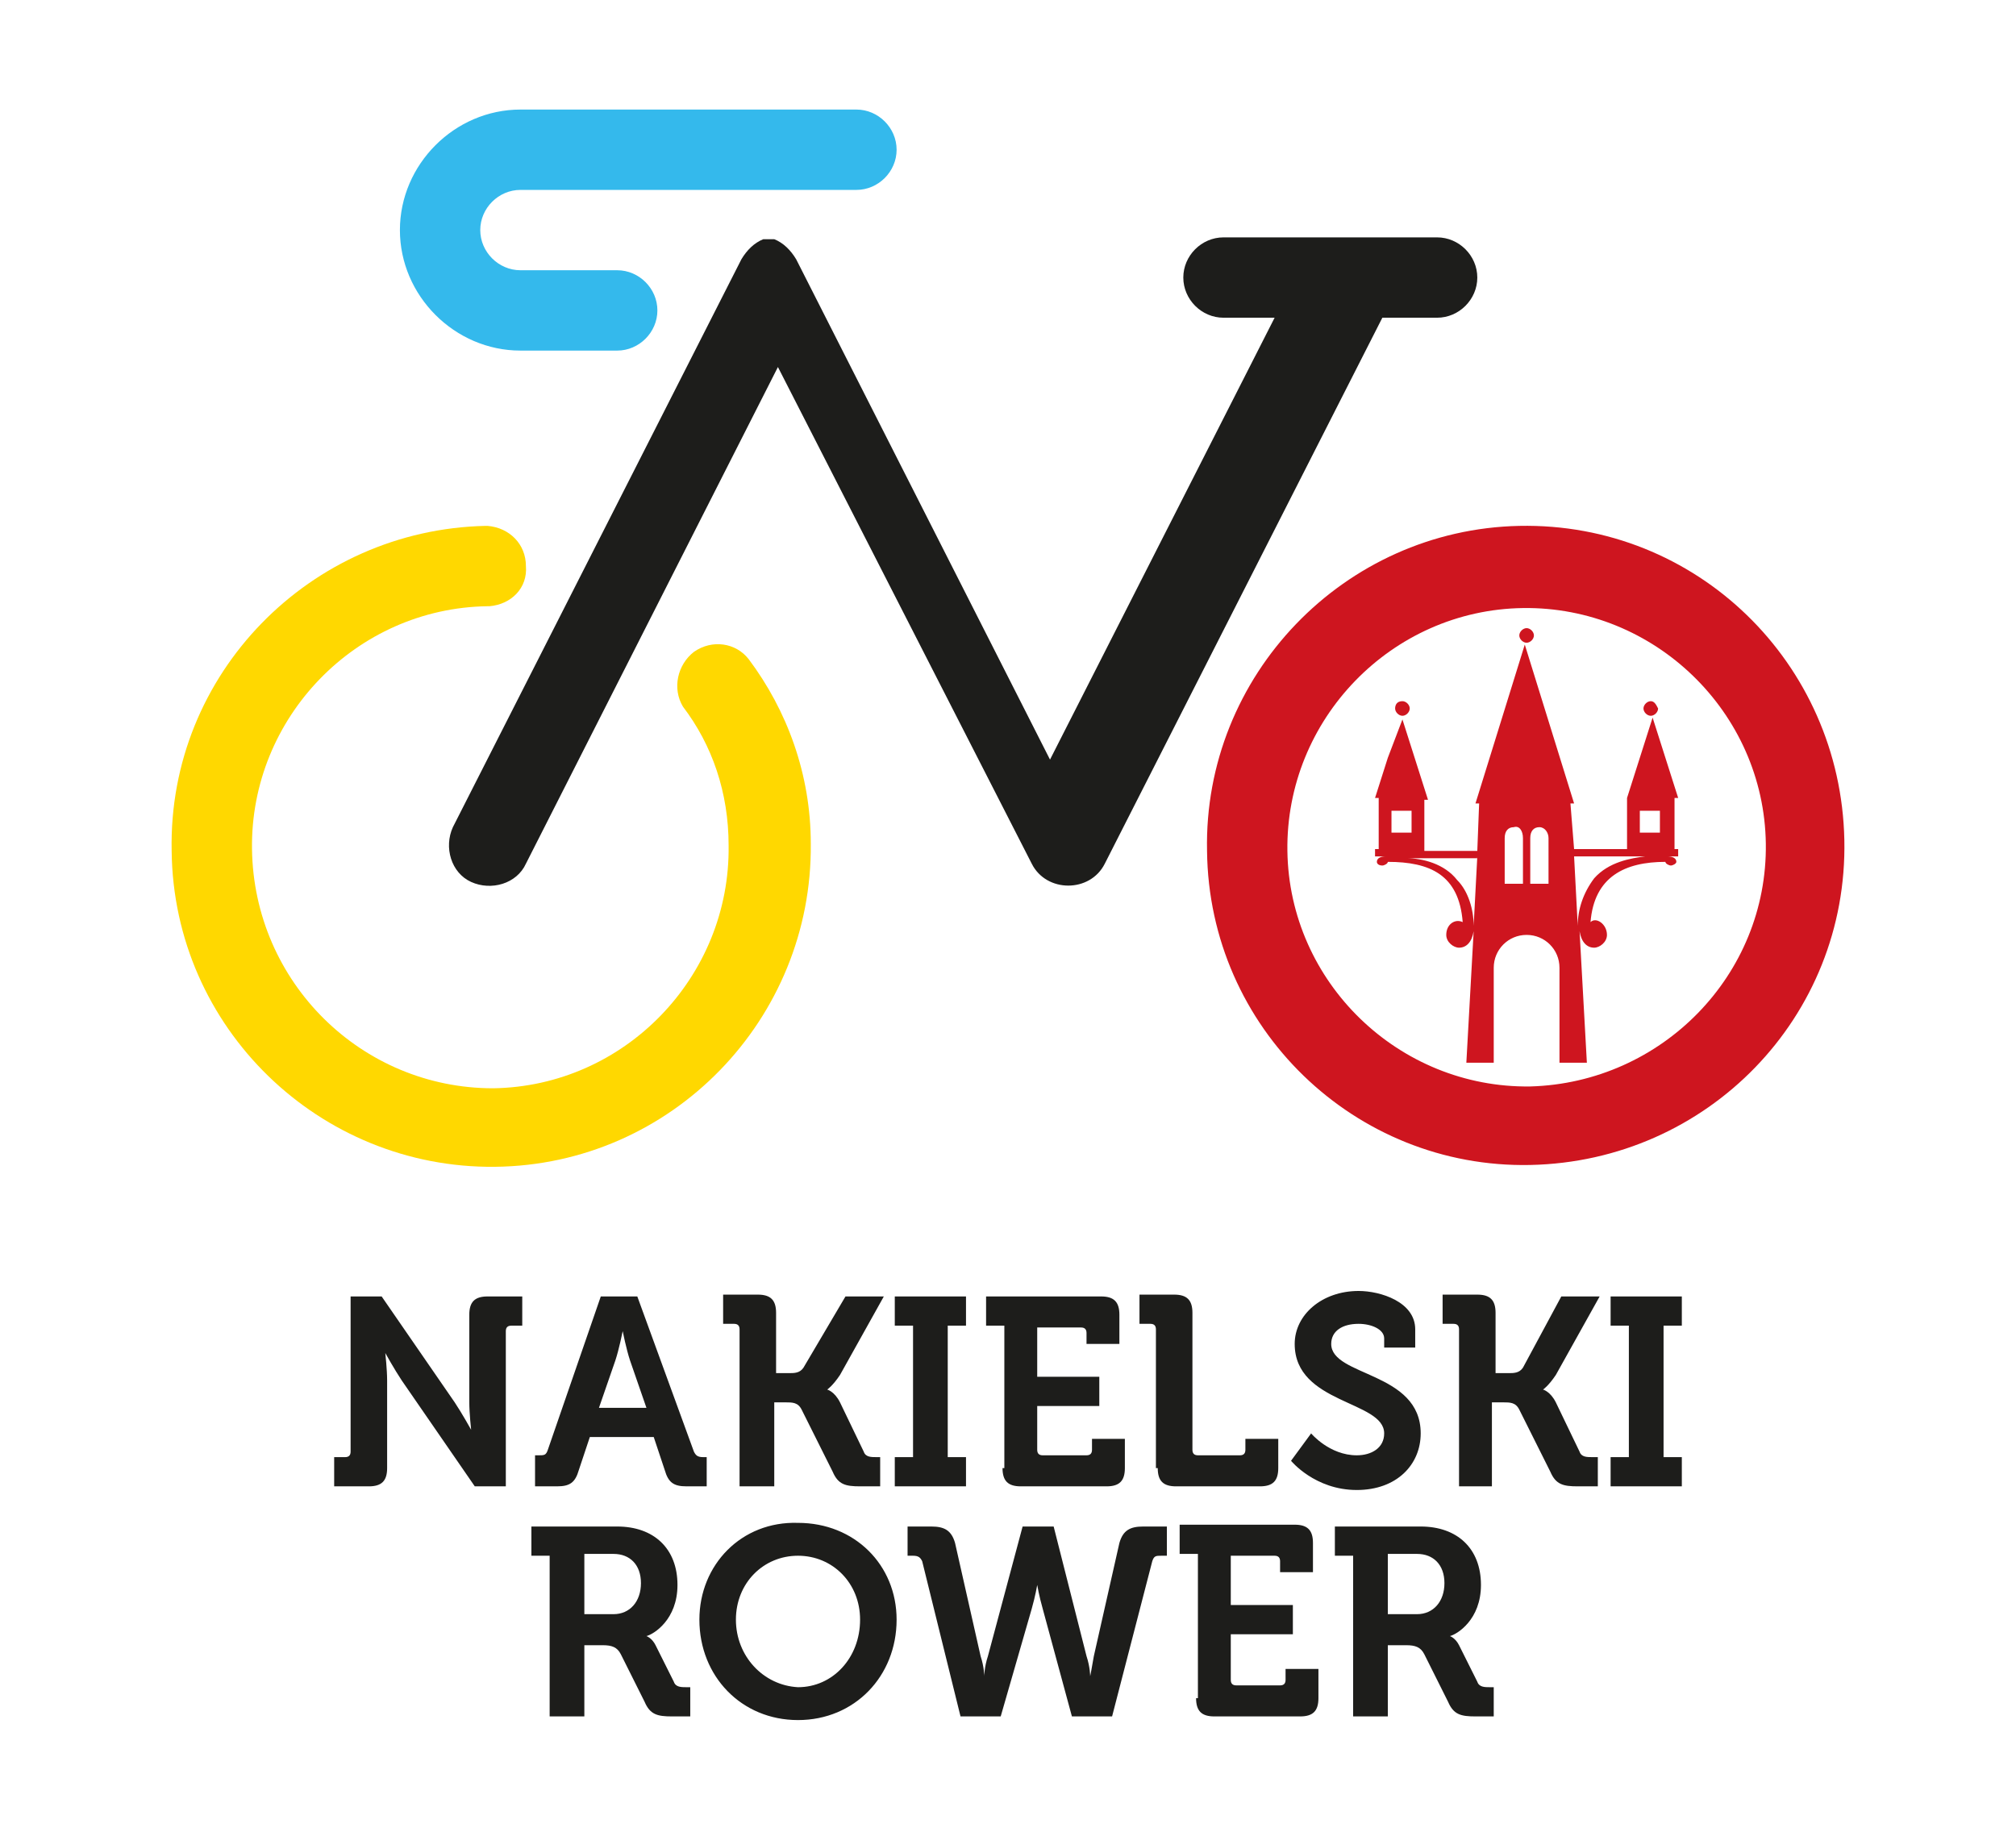 <?xml version="1.0" encoding="utf-8"?>
<!-- Generator: Adobe Illustrator 25.3.1, SVG Export Plug-In . SVG Version: 6.00 Build 0)  -->
<svg version="1.1" id="Warstwa_1" xmlns="http://www.w3.org/2000/svg" xmlns:xlink="http://www.w3.org/1999/xlink" x="0px" y="0px"
	 viewBox="0 0 110.4 100.1" style="enable-background:new 0 0 110.4 100.1;" xml:space="preserve">
<style type="text/css">
	.st0{fill-rule:evenodd;clip-rule:evenodd;fill:#1D1D1B;}
	.st1{fill-rule:evenodd;clip-rule:evenodd;fill:#FFD800;}
	.st2{fill-rule:evenodd;clip-rule:evenodd;fill:#CE151F;}
	.st3{fill-rule:evenodd;clip-rule:evenodd;fill:#34B9EC;}
	.st4{fill:#1D1D1B;}
</style>
<g>
	<path class="st0" d="M78.7,13c1.2,0,2.2,1,2.2,2.2c0,1.2-1,2.2-2.2,2.2h-3L60.5,47.3c-0.4,0.8-1.2,1.2-2,1.2c-0.8,0-1.6-0.4-2-1.2
		L42.6,20.1L28.8,47.3c-0.5,1.1-1.9,1.5-3,1c-1.1-0.5-1.5-1.9-1-3l15.8-31.1c0.3-0.5,0.7-0.9,1.2-1.1l0,0l0,0l0,0l0,0l0,0l0.1,0l0,0
		l0,0l0,0l0,0l0,0l0,0l0,0l0,0c0.1,0,0.1,0,0.2,0l0,0l0,0l0,0l0,0l0,0l0,0l0,0l0,0h0l0,0l0,0l0,0l0,0l0,0l0,0l0,0l0,0
		c0.1,0,0.1,0,0.2,0l0,0l0,0l0,0l0,0l0,0l0,0l0,0l0,0l0.1,0l0,0l0,0l0,0l0,0l0,0c0.5,0.2,0.9,0.6,1.2,1.1l13.9,27.4l12.3-24.2h-2.8
		c-1.2,0-2.2-1-2.2-2.2c0-1.2,1-2.2,2.2-2.2h6.4H78.7z"/>
	<path class="st1" d="M13.8,46.5c-0.1-7.2,5.7-13.2,12.9-13.3c0,0,0.1,0,0.1,0c1.2-0.1,2.1-1,2-2.2c0-1.2-0.9-2.1-2.1-2.2
		c0,0-0.1,0-0.1,0C17,29,9.2,36.9,9.4,46.6c0.1,9.7,8.1,17.4,17.7,17.3c9.7-0.1,17.4-8.1,17.3-17.7c0-3.8-1.3-7.3-3.4-10.1
		c-0.7-0.9-2-1.1-3-0.4c-0.9,0.7-1.2,2-0.6,3c1.6,2.1,2.5,4.7,2.5,7.6c0.1,7.2-5.7,13.2-12.9,13.3C19.8,59.6,13.9,53.8,13.8,46.5"/>
	<path class="st2" d="M83.8,63.8c9.7-0.2,17.4-8.1,17.2-17.8c-0.2-9.7-8.1-17.4-17.8-17.2C73.6,29,65.9,37,66.1,46.6
		C66.2,56.3,74.2,64,83.8,63.8 M83.8,59.5c-7.2,0.1-13.2-5.7-13.3-12.9c-0.1-7.2,5.7-13.2,12.9-13.3c7.2-0.1,13.2,5.7,13.3,12.9
		C96.8,53.4,91,59.3,83.8,59.5z"/>
	<path class="st2" d="M76.8,38.4c0.2,0,0.4,0.2,0.4,0.4c0,0.2-0.2,0.4-0.4,0.4c-0.2,0-0.4-0.2-0.4-0.4
		C76.4,38.6,76.5,38.4,76.8,38.4 M90.4,38.4c-0.2,0-0.4,0.2-0.4,0.4c0,0.2,0.2,0.4,0.4,0.4c0.2,0,0.4-0.2,0.4-0.4
		C90.7,38.6,90.6,38.4,90.4,38.4z M83.6,34.4c0.2,0,0.4,0.2,0.4,0.4c0,0.2-0.2,0.4-0.4,0.4c-0.2,0-0.4-0.2-0.4-0.4
		C83.2,34.6,83.4,34.4,83.6,34.4z M83.4,45.9v2.5h-1v-2.5c0-0.4,0.2-0.6,0.5-0.6C83.2,45.2,83.4,45.5,83.4,45.9z M84.8,48.4h-1v-2.5
		c0-0.4,0.2-0.6,0.5-0.6c0.3,0,0.5,0.3,0.5,0.6V48.4z M86.4,50.7l-0.2-3.8h3.9c-0.8,0.1-2,0.3-2.8,1.2
		C86.7,48.9,86.4,49.8,86.4,50.7z M80.9,46.9l-0.2,3.8c0-0.9-0.3-1.9-0.9-2.5c-0.7-0.9-1.9-1.2-2.8-1.2H80.9z M77.3,45.6h-1.1v-1.2
		h1.1V45.6z M90.9,45.6h-1.1v-1.2h1.1V45.6z M89.1,43.7v2.8h-2.9L86,44h0.2l-2.7-8.7L80.8,44h0.2l-0.1,2.6H78v-2.8h0.2l-0.7-2.2
		l-0.7-2.2L76,41.5l-0.7,2.2h0.2v2.8h-0.2v0.4h0.6c-0.3,0-0.5,0.1-0.5,0.3c0,0.1,0.1,0.2,0.3,0.2c0.1,0,0.3-0.1,0.3-0.2
		c2.3,0,3.9,0.7,4.1,3.3c-0.4-0.2-0.9,0.1-0.9,0.7c0,0.4,0.4,0.7,0.7,0.7c0.4,0,0.7-0.3,0.8-0.9l-0.4,7.2h1.5v-5.2
		c0-1,0.8-1.8,1.8-1.8c1,0,1.8,0.8,1.8,1.8v5.2h1.5l-0.4-7.2c0.1,0.6,0.4,0.9,0.8,0.9c0.3,0,0.7-0.3,0.7-0.7c0-0.6-0.6-1-0.9-0.7
		c0.2-2.5,1.9-3.3,4.1-3.3c0,0.1,0.2,0.2,0.3,0.2c0.1,0,0.3-0.1,0.3-0.2c0-0.2-0.2-0.3-0.5-0.3h0.6v-0.4h-0.2v-2.8h0.2l-0.7-2.2
		l-0.7-2.2l-0.7,2.2l-0.7,2.2H89.1z"/>
	<path class="st3" d="M28.5,10.4h7.6h10.8c1.2,0,2.2-1,2.2-2.2c0-1.2-1-2.2-2.2-2.2H36.1h-7.6c-3.6,0-6.6,3-6.6,6.6
		c0,3.6,3,6.6,6.6,6.6h5.3c1.2,0,2.2-1,2.2-2.2c0-1.2-1-2.2-2.2-2.2l-5.3,0c0,0,0,0,0,0c-1.2,0-2.2-1-2.2-2.2
		C26.3,11.4,27.3,10.4,28.5,10.4C28.5,10.4,28.5,10.4,28.5,10.4"/>
	<path class="st4" d="M76,88.4v-3.3h1.6c0.9,0,1.5,0.6,1.5,1.6c0,1-0.6,1.7-1.5,1.7H76z M74,94H76v-3.9h1c0.5,0,0.8,0.1,1,0.5
		l1.3,2.6c0.3,0.7,0.7,0.8,1.5,0.8h1v-1.6h-0.2c-0.3,0-0.6,0-0.7-0.3l-1-2c-0.2-0.4-0.5-0.5-0.5-0.5v0c0.4-0.1,1.7-0.9,1.7-2.8
		c0-2-1.3-3.2-3.3-3.2h-4.7v1.6h1V94z M65.5,93c0,0.7,0.3,1,1,1h4.7c0.7,0,1-0.3,1-1v-1.6h-1.8V92c0,0.2-0.1,0.3-0.3,0.3h-2.4
		c-0.2,0-0.3-0.1-0.3-0.3v-2.5h3.4v-1.6h-3.4v-2.7h2.4c0.2,0,0.3,0.1,0.3,0.3v0.6h1.8v-1.6c0-0.7-0.3-1-1-1h-6.3v1.6h1V93z M52.6,94
		h2.2l1.7-5.9c0.2-0.7,0.3-1.3,0.3-1.3h0c0,0,0.1,0.6,0.3,1.3l1.6,5.9h2.2l2.2-8.5c0.1-0.3,0.2-0.3,0.5-0.3h0.3v-1.6h-1.3
		c-0.7,0-1.1,0.2-1.3,0.9l-1.4,6.2c-0.1,0.6-0.2,1.1-0.2,1.1h0c0,0,0-0.5-0.2-1.1l-1.8-7.1H56l-1.9,7.1c-0.2,0.6-0.2,1.1-0.2,1.1h0
		c0,0,0-0.5-0.2-1.1l-1.4-6.2c-0.2-0.7-0.6-0.9-1.3-0.9h-1.3v1.6h0.3c0.3,0,0.4,0.1,0.5,0.3L52.6,94z M40.3,88.7
		c0-2,1.5-3.5,3.4-3.5c1.9,0,3.4,1.5,3.4,3.5c0,2.1-1.5,3.7-3.4,3.7C41.8,92.3,40.3,90.7,40.3,88.7z M38.3,88.7
		c0,3.1,2.3,5.5,5.4,5.5c3.1,0,5.4-2.4,5.4-5.5c0-3-2.3-5.3-5.4-5.3C40.6,83.3,38.3,85.7,38.3,88.7z M32,88.4v-3.3h1.6
		c0.9,0,1.5,0.6,1.5,1.6c0,1-0.6,1.7-1.5,1.7H32z M30.1,94H32v-3.9h1c0.5,0,0.8,0.1,1,0.5l1.3,2.6c0.3,0.7,0.7,0.8,1.5,0.8h1v-1.6
		h-0.2c-0.3,0-0.6,0-0.7-0.3l-1-2c-0.2-0.4-0.5-0.5-0.5-0.5v0c0.4-0.1,1.7-0.9,1.7-2.8c0-2-1.3-3.2-3.3-3.2h-4.7v1.6h1V94z
		 M88.2,81.4h3.9v-1.6h-1v-7.2h1v-1.6h-3.9v1.6h1v7.2h-1V81.4z M79.8,81.4h1.9v-4.6h0.6c0.4,0,0.7,0,0.9,0.4l1.7,3.4
		c0.3,0.7,0.7,0.8,1.5,0.8h1.1v-1.6h-0.3c-0.3,0-0.6,0-0.7-0.3l-1.3-2.7c-0.3-0.6-0.7-0.7-0.7-0.7v0c0,0,0.3-0.2,0.7-0.8l2.4-4.3
		h-2.1l-2.1,3.9c-0.2,0.3-0.5,0.3-0.8,0.3h-0.7v-3.3c0-0.7-0.3-1-1-1h-1.9v1.6h0.6c0.2,0,0.3,0.1,0.3,0.3V81.4z M70.7,80
		c0,0,1.3,1.6,3.6,1.6c2.2,0,3.5-1.4,3.5-3.1c0-3.4-4.9-3.1-4.9-4.9c0-0.7,0.6-1.1,1.5-1.1c0.7,0,1.4,0.3,1.4,0.8v0.5h1.7v-1
		c0-1.5-1.9-2.1-3.1-2.1c-2,0-3.5,1.3-3.5,2.9c0,3.3,4.9,3.1,4.9,4.9c0,0.8-0.7,1.2-1.5,1.2c-1.5,0-2.5-1.2-2.5-1.2L70.7,80z
		 M63.4,80.4c0,0.7,0.3,1,1,1h4.6c0.7,0,1-0.3,1-1v-1.6h-1.8v0.6c0,0.2-0.1,0.3-0.3,0.3h-2.3c-0.2,0-0.3-0.1-0.3-0.3v-7.5
		c0-0.7-0.3-1-1-1h-1.9v1.6h0.6c0.2,0,0.3,0.1,0.3,0.3V80.4z M54.9,80.4c0,0.7,0.3,1,1,1h4.7c0.7,0,1-0.3,1-1v-1.6h-1.8v0.6
		c0,0.2-0.1,0.3-0.3,0.3h-2.4c-0.2,0-0.3-0.1-0.3-0.3V77h3.4v-1.6h-3.4v-2.7h2.4c0.2,0,0.3,0.1,0.3,0.3v0.6h1.8v-1.6
		c0-0.7-0.3-1-1-1H54v1.6h1V80.4z M49,81.4h3.9v-1.6h-1v-7.2h1v-1.6H49v1.6h1v7.2h-1V81.4z M40.5,81.4h1.9v-4.6h0.6
		c0.4,0,0.7,0,0.9,0.4l1.7,3.4c0.3,0.7,0.7,0.8,1.5,0.8h1.1v-1.6H48c-0.3,0-0.6,0-0.7-0.3l-1.3-2.7c-0.3-0.6-0.7-0.7-0.7-0.7v0
		c0,0,0.3-0.2,0.7-0.8l2.4-4.3h-2.1L44,74.9c-0.2,0.3-0.5,0.3-0.8,0.3h-0.7v-3.3c0-0.7-0.3-1-1-1h-1.9v1.6h0.6
		c0.2,0,0.3,0.1,0.3,0.3V81.4z M32.8,77.1l0.9-2.6c0.2-0.6,0.4-1.6,0.4-1.6h0c0,0,0.2,1,0.4,1.6l0.9,2.6H32.8z M29.3,81.4h1.2
		c0.7,0,1-0.2,1.2-0.9l0.6-1.8h3.5l0.6,1.8c0.2,0.7,0.5,0.9,1.2,0.9h1.1v-1.6h-0.2c-0.3,0-0.4-0.1-0.5-0.3l-3.1-8.5h-2L30,79.4
		c-0.1,0.3-0.2,0.3-0.5,0.3h-0.2V81.4z M18.3,81.4h1.9c0.7,0,1-0.3,1-1v-4.8c0-0.6-0.1-1.5-0.1-1.5h0c0,0,0.5,0.9,0.9,1.5l4,5.8h1.7
		v-8.5c0-0.2,0.1-0.3,0.3-0.3h0.6v-1.6h-1.9c-0.7,0-1,0.3-1,1v4.8c0,0.6,0.1,1.5,0.1,1.5h0c0,0-0.5-0.9-0.9-1.5l-4-5.8h-1.7v8.5
		c0,0.2-0.1,0.3-0.3,0.3h-0.6V81.4z"/>
</g>
</svg>
